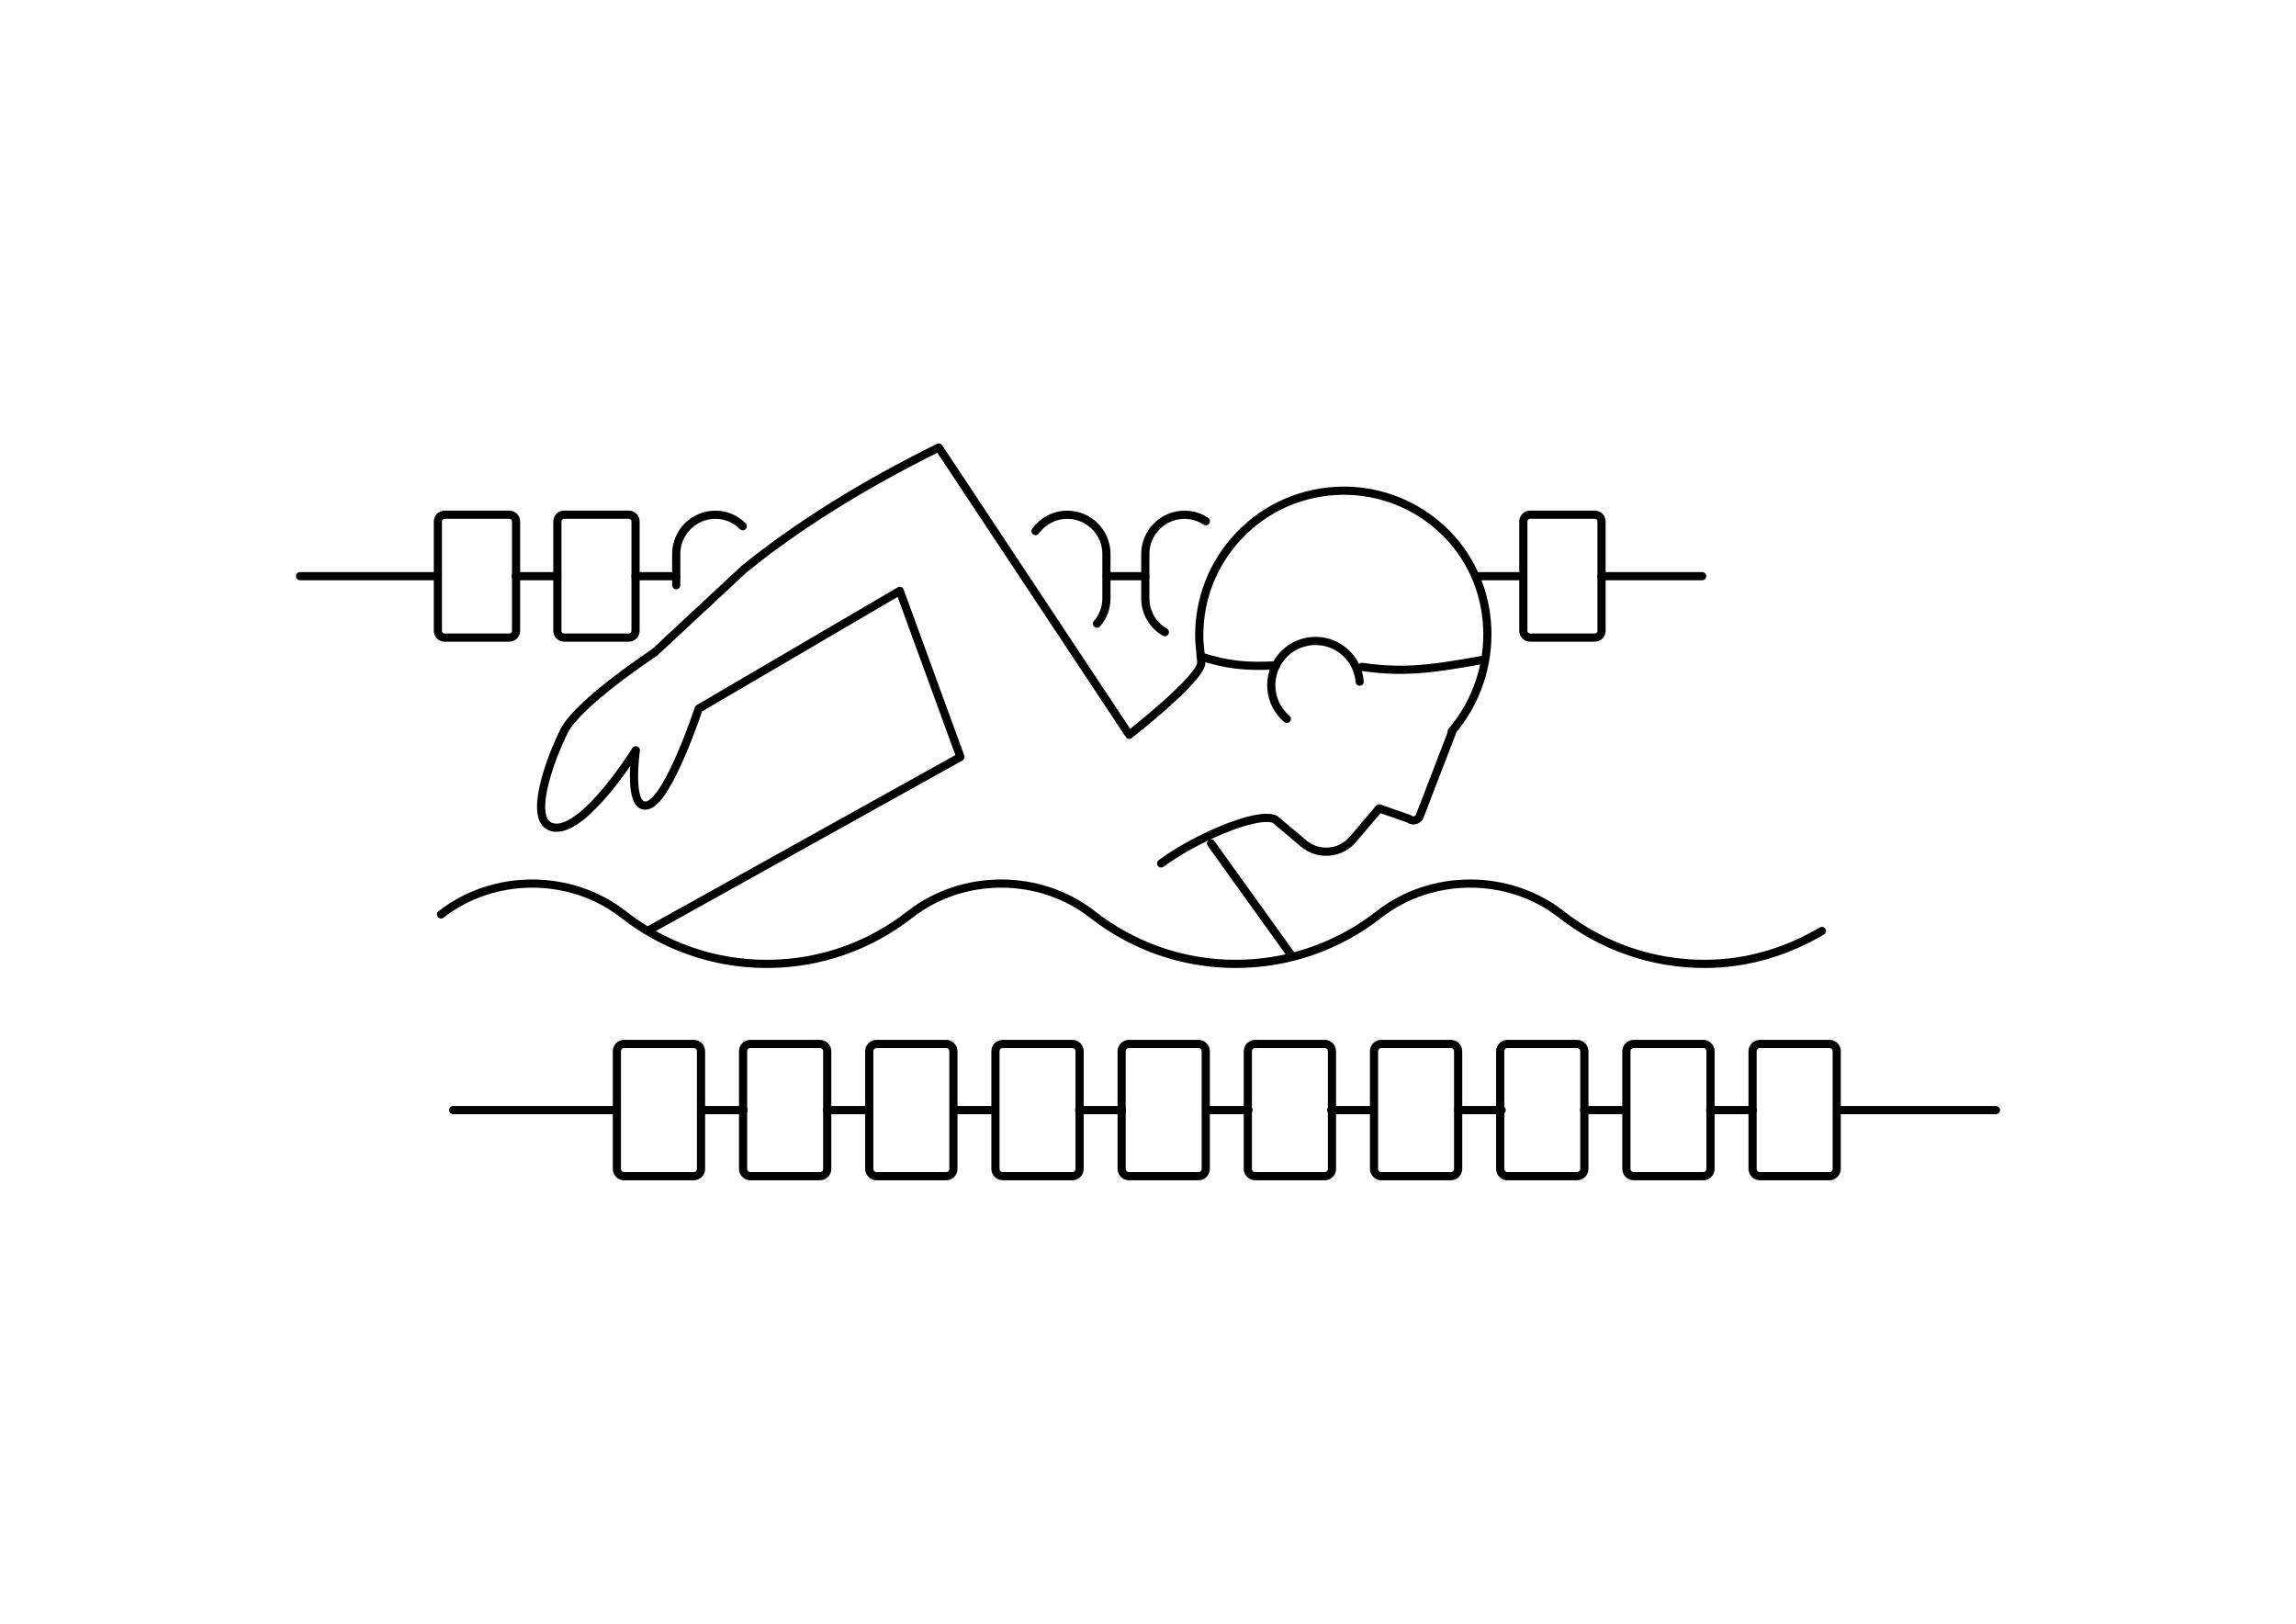 <?xml version="1.0" encoding="utf-8"?>
<!-- Generator: Adobe Illustrator 26.0.1, SVG Export Plug-In . SVG Version: 6.00 Build 0)  -->
<svg version="1.1" id="Ebene_1" xmlns="http://www.w3.org/2000/svg" xmlns:xlink="http://www.w3.org/1999/xlink" x="0px" y="0px"
	 viewBox="0 0 841.89 595.28" style="enable-background:new 0 0 841.89 595.28;" xml:space="preserve">
<style type="text/css">
	.st0{fill:none;stroke:#000000;stroke-width:3;stroke-linecap:round;stroke-linejoin:round;stroke-miterlimit:10;}
</style>
<g>
	<path class="st0" d="M161.71,335.25c19.29-15.09,47.59-15.09,66.88,0c14.53,11.36,32.75,18.13,52.54,18.13
		c19.79,0,38.01-6.76,52.54-18.13c19.29-15.09,47.59-15.09,66.88,0c14.53,11.36,32.75,18.13,52.54,18.13
		c19.79,0,38.01-6.76,52.54-18.13c19.29-15.09,47.59-15.09,66.88,0c14.53,11.36,32.75,18.13,52.54,18.13
		c15.74,0,30.3-4.59,42.99-12.07"/>
	<path class="st0" d="M254.38,431.21h-25.51c-1.47,0-2.67-1.2-2.67-2.67v-43.14c0-1.47,1.2-2.67,2.67-2.67h25.51
		c1.47,0,2.67,1.2,2.67,2.67v43.14C257.05,430.01,255.85,431.21,254.38,431.21z"/>
	<path class="st0" d="M300.65,431.21h-25.51c-1.47,0-2.67-1.2-2.67-2.67v-43.14c0-1.47,1.2-2.67,2.67-2.67h25.51
		c1.47,0,2.67,1.2,2.67,2.67v43.14C303.32,430.01,302.12,431.21,300.65,431.21z"/>
	<path class="st0" d="M346.92,431.21h-25.51c-1.47,0-2.67-1.2-2.67-2.67v-43.14c0-1.47,1.2-2.67,2.67-2.67h25.51
		c1.47,0,2.67,1.2,2.67,2.67v43.14C349.59,430.01,348.39,431.21,346.92,431.21z"/>
	<path class="st0" d="M393.19,431.21h-25.51c-1.47,0-2.67-1.2-2.67-2.67v-43.14c0-1.47,1.2-2.67,2.67-2.67h25.51
		c1.47,0,2.67,1.2,2.67,2.67v43.14C395.86,430.01,394.66,431.21,393.19,431.21z"/>
	<path class="st0" d="M439.46,431.21h-25.51c-1.47,0-2.67-1.2-2.67-2.67v-43.14c0-1.47,1.2-2.67,2.67-2.67h25.51
		c1.47,0,2.67,1.2,2.67,2.67v43.14C442.13,430.01,440.93,431.21,439.46,431.21z"/>
	<path class="st0" d="M485.73,431.21h-25.51c-1.47,0-2.67-1.2-2.67-2.67v-43.14c0-1.47,1.2-2.67,2.67-2.67h25.51
		c1.47,0,2.67,1.2,2.67,2.67v43.14C488.4,430.01,487.2,431.21,485.73,431.21z"/>
	<path class="st0" d="M532,431.21h-25.51c-1.47,0-2.67-1.2-2.67-2.67v-43.14c0-1.47,1.2-2.67,2.67-2.67H532
		c1.47,0,2.67,1.2,2.67,2.67v43.14C534.67,430.01,533.47,431.21,532,431.21z"/>
	<path class="st0" d="M578.27,431.21h-25.51c-1.47,0-2.67-1.2-2.67-2.67v-43.14c0-1.47,1.2-2.67,2.67-2.67h25.51
		c1.47,0,2.67,1.2,2.67,2.67v43.14C580.94,430.01,579.74,431.21,578.27,431.21z"/>
	<path class="st0" d="M624.54,431.21h-25.51c-1.47,0-2.67-1.2-2.67-2.67v-43.14c0-1.47,1.2-2.67,2.67-2.67h25.51
		c1.47,0,2.67,1.2,2.67,2.67v43.14C627.21,430.01,626.01,431.21,624.54,431.21z"/>
	<path class="st0" d="M670.81,431.21H645.3c-1.47,0-2.67-1.2-2.67-2.67v-43.14c0-1.47,1.2-2.67,2.67-2.67h25.51
		c1.47,0,2.67,1.2,2.67,2.67v43.14C673.48,430.01,672.28,431.21,670.81,431.21z"/>
	<line class="st0" x1="166.17" y1="406.98" x2="225.81" y2="406.98"/>
	<line class="st0" x1="673.62" y1="406.98" x2="731.88" y2="406.98"/>
	<line class="st0" x1="627.09" y1="406.98" x2="642.71" y2="406.98"/>
	<line class="st0" x1="580.87" y1="406.98" x2="595.9" y2="406.98"/>
	<line class="st0" x1="534.66" y1="406.98" x2="550.61" y2="406.98"/>
	<line class="st0" x1="488.12" y1="406.98" x2="503.37" y2="406.98"/>
	<line class="st0" x1="442.23" y1="406.98" x2="457.79" y2="406.98"/>
	<line class="st0" x1="395.69" y1="406.98" x2="411.31" y2="406.98"/>
	<line class="st0" x1="349.8" y1="406.98" x2="364.58" y2="406.98"/>
	<line class="st0" x1="303.26" y1="406.98" x2="318.56" y2="406.98"/>
	<line class="st0" x1="257.05" y1="406.98" x2="272.67" y2="406.98"/>
	<path class="st0" d="M230.56,233.75h-23.71c-1.36,0-2.48-1.12-2.48-2.48v-40.09c0-1.36,1.12-2.48,2.48-2.48h23.71
		c1.36,0,2.48,1.12,2.48,2.48v40.09C233.04,232.64,231.92,233.75,230.56,233.75z"/>
	<path class="st0" d="M186.75,233.75h-23.71c-1.36,0-2.48-1.12-2.48-2.48v-40.09c0-1.36,1.12-2.48,2.48-2.48h23.71
		c1.36,0,2.48,1.12,2.48,2.48v40.09C189.23,232.64,188.11,233.75,186.75,233.75z"/>
	<path class="st0" d="M247.96,214.54v-11.48c0-7.93,6.5-14.35,14.35-14.35c3.97,0,7.51,1.6,10.04,4.22"/>
	<path class="st0" d="M379.7,194.71c2.62-3.63,6.84-5.99,11.65-5.99c7.85,0,14.35,6.41,14.35,14.35v16.37c0,3.46-1.27,6.75-3.46,9.2
		"/>
	<path class="st0" d="M427.13,231.76c-4.3-2.45-7.17-7.09-7.17-12.32v-16.37c0-7.93,6.5-14.35,14.35-14.35
		c2.87,0,5.57,0.84,7.85,2.36"/>
	<path class="st0" d="M584.76,233.75h-23.71c-1.36,0-2.48-1.12-2.48-2.48v-40.09c0-1.36,1.12-2.48,2.48-2.48h23.71
		c1.36,0,2.48,1.12,2.48,2.48v40.09C587.24,232.64,586.12,233.75,584.76,233.75z"/>
	<line class="st0" x1="189.09" y1="211.23" x2="204.34" y2="211.23"/>
	<line class="st0" x1="160.47" y1="211.23" x2="110.01" y2="211.23"/>
	<line class="st0" x1="587.23" y1="211.23" x2="624.14" y2="211.23"/>
	<line class="st0" x1="542.28" y1="211.23" x2="558.14" y2="211.23"/>
	<line class="st0" x1="405.78" y1="211.23" x2="419.94" y2="211.23"/>
	<line class="st0" x1="233.02" y1="211.23" x2="247.89" y2="211.23"/>
	<path class="st0" d="M238.25,340.87l113.92-63.36l-22.24-60.89l-73.73,43.18c0,0-10.92,33.12-18.61,35.39
		c-7.69,2.26-4.44-20.14-4.44-20.14s-17.9,28.79-29.28,28.4c-11.39-0.4-2.24-25.07,3-35.48c5.24-10.41,33.07-28.71,33.07-28.71
		l32.94-30.65c19.4-15.73,43.63-30.89,71.34-44.54l69.85,105.33c0,0,26.59-20.76,26.42-26.53l-0.72-7.94
		c-0.5-12.82,3.63-25.86,12.61-36.4c19.39-22.77,53.9-25.07,76.16-4.71c21.2,19.4,22.35,52.52,3.71,74.4l0.5-0.59l-12.05,31.28
		c-0.47,1.79-2.65,2.47-4.06,1.28l-10.92-3.82c0,0-9.66,11.37-9.66,11.37c-4.6,5.4-12.7,6.05-18.1,1.45l-10.52-8.85
		c-6.88-2.86-29.82,7.4-41.69,16.21"/>
	<line class="st0" x1="444.06" y1="309.21" x2="473.2" y2="349.78"/>
	<path class="st0" d="M499.41,244.5c13.97,1.96,23.65,1.22,43.74-2.5"/>
	<path class="st0" d="M498.56,249.91c-0.33-4.14-2.24-8.15-5.66-11.06c-6.82-5.81-17.07-4.99-22.88,1.83
		c-5.81,6.82-4.99,17.07,1.83,22.88"/>
	<path class="st0" d="M467.87,243.93c-11.31,0.57-17.85-0.16-27.67-3.27"/>
</g>
</svg>
